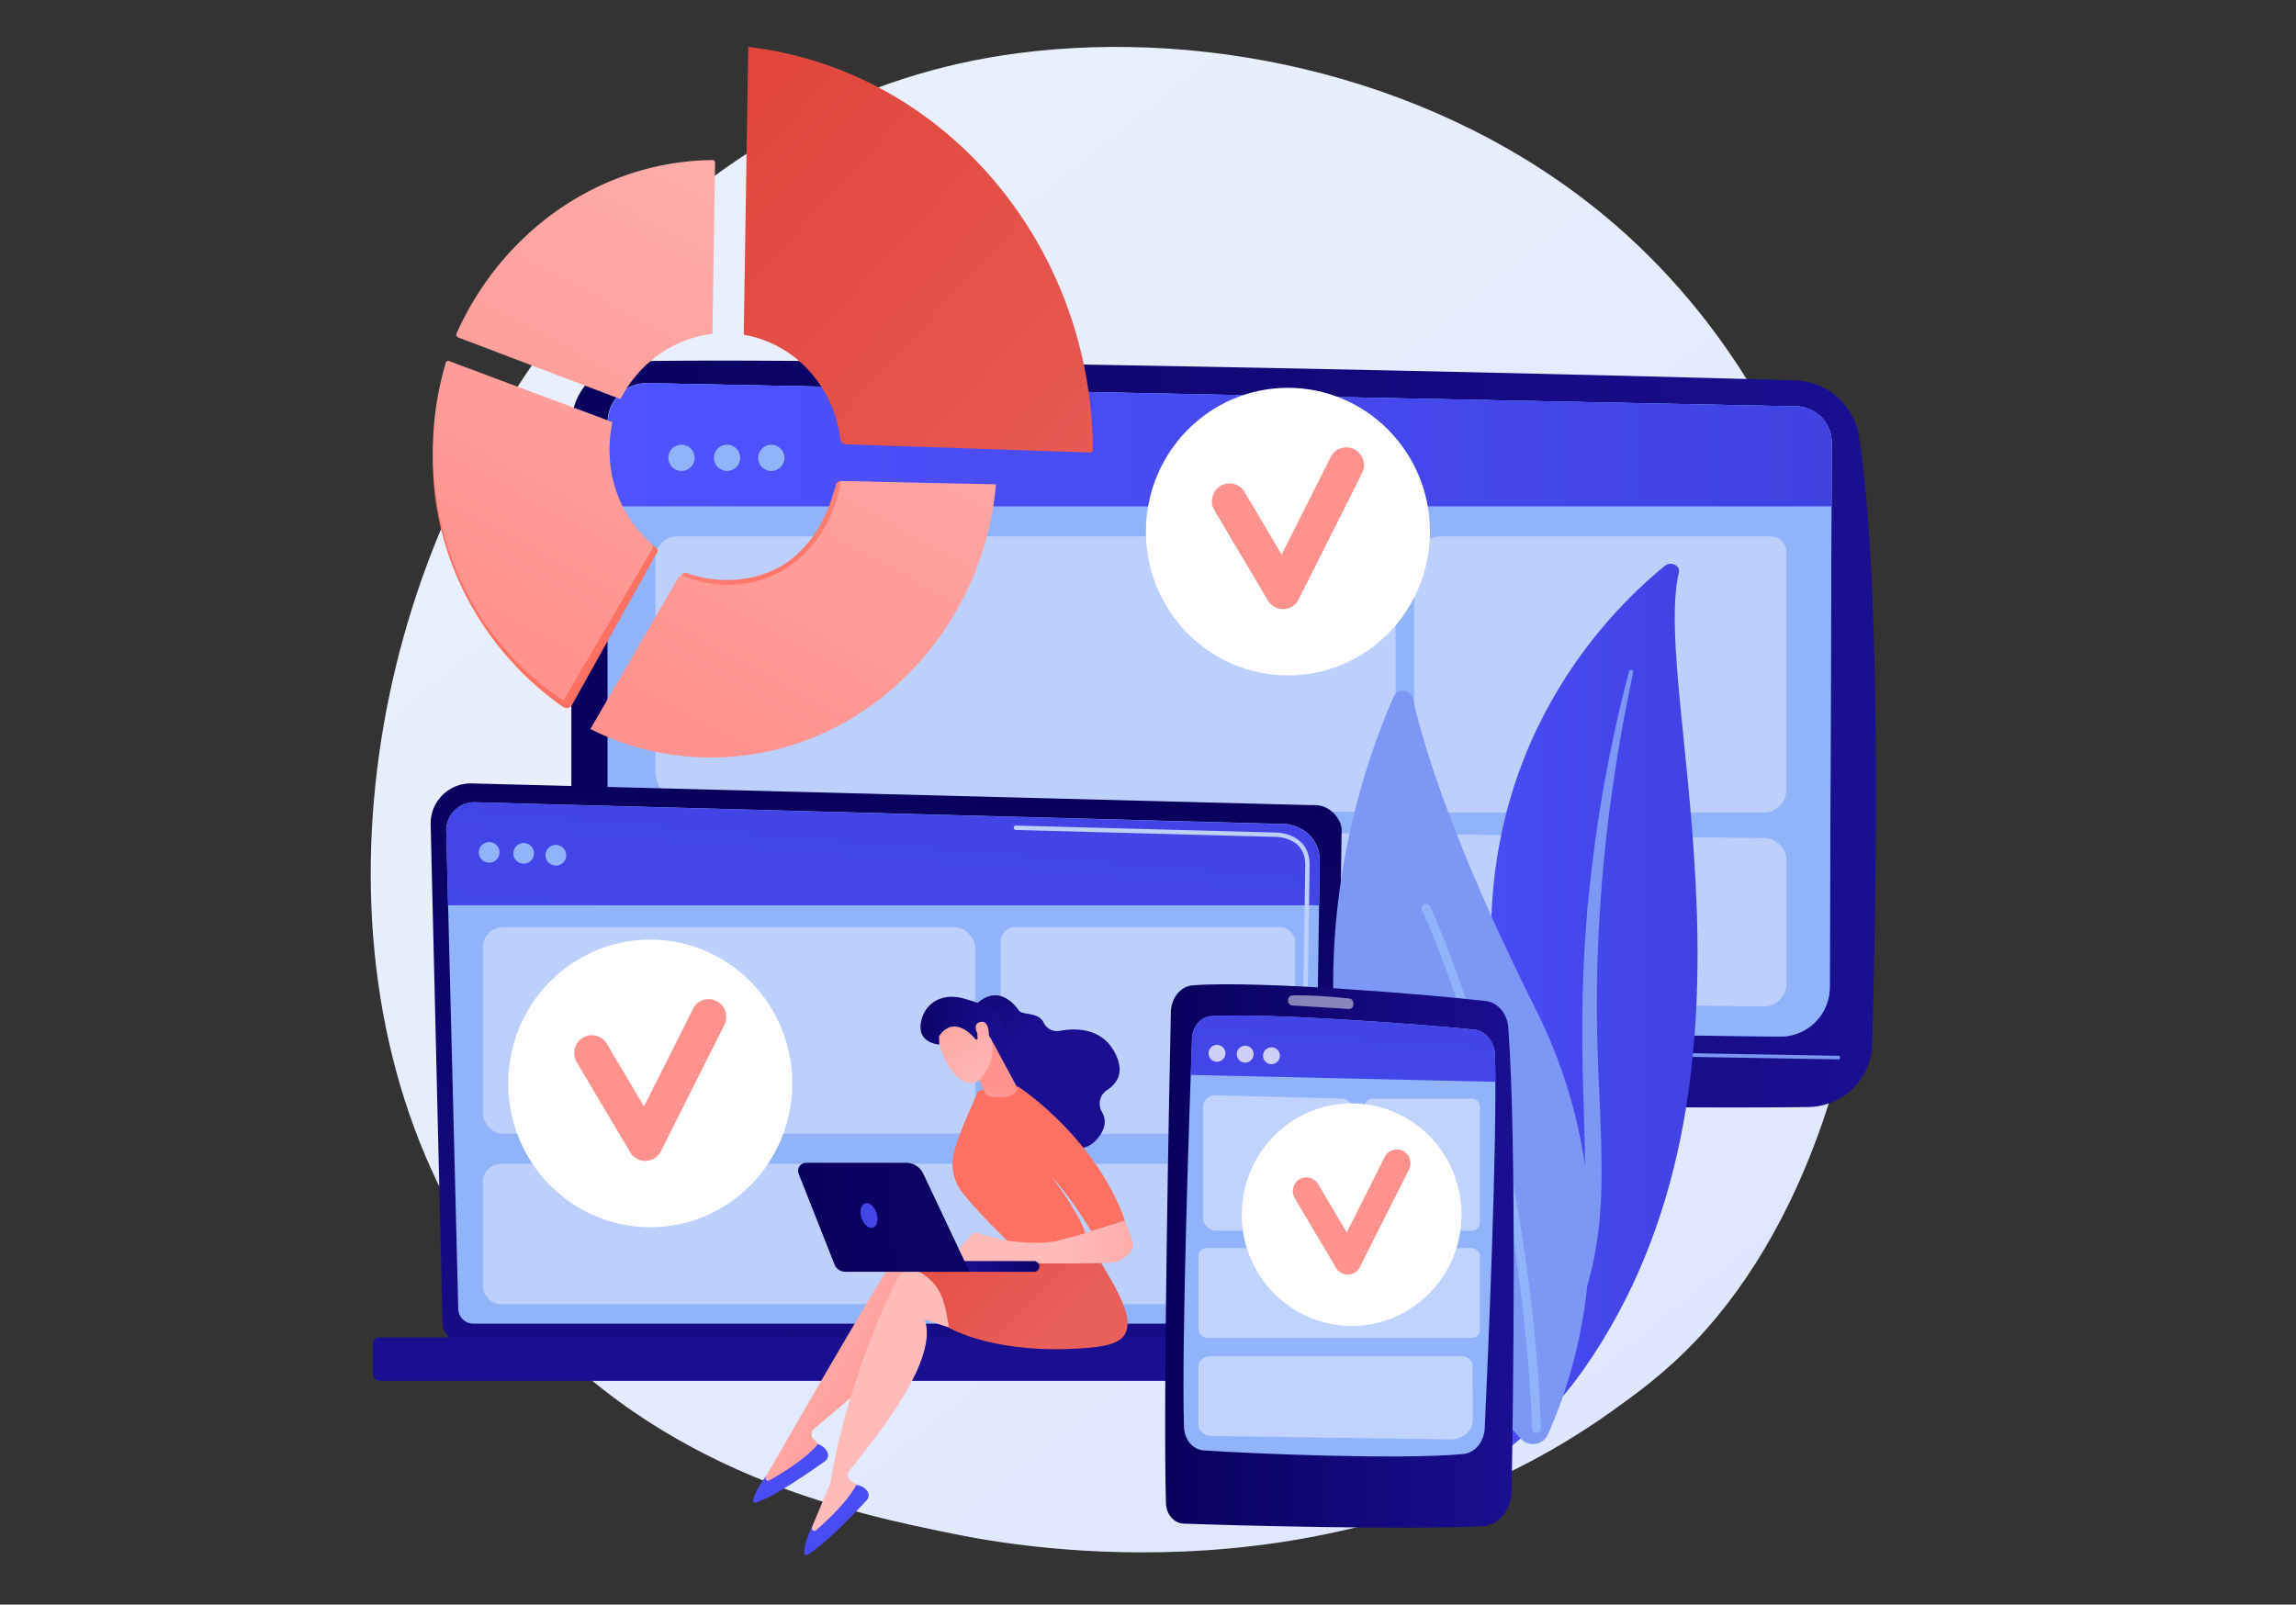 <svg xmlns="http://www.w3.org/2000/svg" xmlns:xlink="http://www.w3.org/1999/xlink" viewBox="0 0 2027.23 1417.13"><rect x="0" y="0" width="2027.23" height="1417.13" fill="#333333" stroke="none"/><defs><style>.cls-1{fill:url(#linear-gradient);}.cls-2{fill:url(#linear-gradient-2);}.cls-3{fill:url(#linear-gradient-3);}.cls-4{fill:url(#linear-gradient-4);}.cls-5{fill:#7d97f4;}.cls-6{fill:url(#linear-gradient-5);}.cls-7{fill:#91b3fa;}.cls-8{fill:url(#linear-gradient-6);}.cls-9{fill:#bdd0fb;}.cls-10{fill:url(#linear-gradient-7);}.cls-11{fill:url(#linear-gradient-8);}.cls-12{fill:url(#linear-gradient-9);}.cls-13,.cls-39,.cls-41,.cls-42{fill:#fff;}.cls-14{fill:url(#linear-gradient-10);}.cls-15{fill:url(#linear-gradient-11);}.cls-16{fill:url(#linear-gradient-12);}.cls-17{fill:url(#linear-gradient-13);}.cls-18{fill:url(#linear-gradient-14);}.cls-19{fill:url(#linear-gradient-15);}.cls-20{fill:url(#linear-gradient-16);}.cls-21{fill:url(#linear-gradient-17);}.cls-22{fill:url(#linear-gradient-18);}.cls-23{fill:url(#linear-gradient-19);}.cls-24{fill:url(#linear-gradient-20);}.cls-25{fill:url(#linear-gradient-21);}.cls-26{fill:url(#linear-gradient-22);}.cls-27{fill:url(#linear-gradient-23);}.cls-28{fill:url(#linear-gradient-24);}.cls-29{fill:url(#linear-gradient-25);}.cls-30{fill:url(#linear-gradient-26);}.cls-31{fill:url(#linear-gradient-27);}.cls-32{fill:url(#linear-gradient-28);}.cls-33{fill:url(#linear-gradient-29);}.cls-34{fill:url(#linear-gradient-30);}.cls-35{fill:url(#linear-gradient-31);}.cls-36{fill:url(#linear-gradient-32);}.cls-37{fill:url(#linear-gradient-33);}.cls-38{fill:url(#linear-gradient-34);}.cls-39{opacity:0.5;}.cls-40{fill:url(#linear-gradient-35);}.cls-41{opacity:0.42;}.cls-42{opacity:0.74;}.cls-43{fill:url(#linear-gradient-36);}.cls-44{fill:none;}</style><linearGradient id="linear-gradient" x1="1822.76" y1="1763.39" x2="639.7" y2="294.1" gradientUnits="userSpaceOnUse"><stop offset="0" stop-color="#dae3fe"></stop><stop offset="1" stop-color="#e9effd"></stop></linearGradient><linearGradient id="linear-gradient-2" x1="1114.05" y1="1252.15" x2="1099.5" y2="964.01" gradientUnits="userSpaceOnUse"><stop offset="0" stop-color="#09005d"></stop><stop offset="1" stop-color="#1a0f91"></stop></linearGradient><linearGradient id="linear-gradient-3" x1="504.47" y1="648.26" x2="1656.32" y2="648.26" xlink:href="#linear-gradient-2"></linearGradient><linearGradient id="linear-gradient-4" x1="1125.93" y1="-20.83" x2="1037.99" y2="1113.98" gradientUnits="userSpaceOnUse"><stop offset="0" stop-color="#53d8ff"></stop><stop offset="1" stop-color="#3840f7"></stop></linearGradient><linearGradient id="linear-gradient-5" x1="1114.95" y1="1143.43" x2="981.07" y2="1437.39" xlink:href="#linear-gradient-2"></linearGradient><linearGradient id="linear-gradient-6" x1="537.04" y1="392.73" x2="1617.28" y2="392.73" gradientUnits="userSpaceOnUse"><stop offset="0" stop-color="#4f52ff"></stop><stop offset="1" stop-color="#4042e2"></stop></linearGradient><linearGradient id="linear-gradient-7" x1="784.85" y1="693.89" x2="771.58" y2="1305.55" xlink:href="#linear-gradient-2"></linearGradient><linearGradient id="linear-gradient-8" x1="788.46" y1="709.97" x2="778.79" y2="1118.7" gradientTransform="translate(1553.71 2400.56) rotate(-180)" xlink:href="#linear-gradient-2"></linearGradient><linearGradient id="linear-gradient-9" x1="701.2" y1="1728.44" x2="795.76" y2="563.82" xlink:href="#linear-gradient-6"></linearGradient><linearGradient id="linear-gradient-10" x1="1137.18" y1="41.9" x2="1137.18" y2="286.32" gradientUnits="userSpaceOnUse"><stop offset="0" stop-color="#febbba"></stop><stop offset="1" stop-color="#ff928e"></stop></linearGradient><linearGradient id="linear-gradient-11" x1="574.14" y1="41.9" x2="574.14" y2="286.32" xlink:href="#linear-gradient-10"></linearGradient><linearGradient id="linear-gradient-12" x1="720.75" y1="-82.66" x2="390.31" y2="525.15" xlink:href="#linear-gradient-10"></linearGradient><linearGradient id="linear-gradient-13" x1="637.42" y1="377.08" x2="702.5" y2="538.58" gradientUnits="userSpaceOnUse"><stop offset="0" stop-color="#ff928e"></stop><stop offset="1" stop-color="#fe7062"></stop></linearGradient><linearGradient id="linear-gradient-14" x1="974.47" y1="55.28" x2="644.03" y2="663.09" xlink:href="#linear-gradient-10"></linearGradient><linearGradient id="linear-gradient-15" x1="801.99" y1="835.81" x2="645.2" y2="654.9" xlink:href="#linear-gradient-13"></linearGradient><linearGradient id="linear-gradient-16" x1="742.17" y1="-71.02" x2="411.73" y2="536.8" xlink:href="#linear-gradient-10"></linearGradient><linearGradient id="linear-gradient-17" x1="640.31" y1="117.12" x2="1069.81" y2="511.13" gradientUnits="userSpaceOnUse"><stop offset="0" stop-color="#e1473d"></stop><stop offset="1" stop-color="#e9605a"></stop></linearGradient><linearGradient id="linear-gradient-18" x1="17569.58" y1="1150.86" x2="17405.61" y2="1244.46" gradientTransform="matrix(-1, 0, 0, 1, 18221.21, 0)" xlink:href="#linear-gradient-10"></linearGradient><linearGradient id="linear-gradient-19" x1="-9138.14" y1="-4960.64" x2="-9150.73" y2="-4767.64" gradientTransform="translate(11062.28 1664.38) rotate(-26.18)" xlink:href="#linear-gradient-6"></linearGradient><linearGradient id="linear-gradient-20" x1="17553.71" y1="1174.21" x2="18114.73" y2="823" gradientTransform="matrix(-1, 0, 0, 1, 18221.21, 0)" xlink:href="#linear-gradient-10"></linearGradient><linearGradient id="linear-gradient-21" x1="-7579.41" y1="-7326.04" x2="-7591.99" y2="-7133.05" gradientTransform="matrix(0.79, -0.61, 0.61, 0.79, 11181.65, 2423.51)" xlink:href="#linear-gradient-6"></linearGradient><linearGradient id="linear-gradient-22" x1="9584.29" y1="1033.35" x2="9449.43" y2="1181.14" gradientTransform="matrix(-1, 0, 0, 1, 10389.51, 0)" xlink:href="#linear-gradient-17"></linearGradient><linearGradient id="linear-gradient-23" x1="-12564.33" y1="-1319.98" x2="-12524.01" y2="-1218.84" gradientTransform="translate(13135.19 -2045.15) rotate(-19.17)" xlink:href="#linear-gradient-2"></linearGradient><linearGradient id="linear-gradient-24" x1="1030.59" y1="826.16" x2="995.21" y2="893.7" xlink:href="#linear-gradient-13"></linearGradient><linearGradient id="linear-gradient-25" x1="-10612.29" y1="1096.92" x2="-10448.95" y2="1096.92" gradientTransform="translate(11551.11)" xlink:href="#linear-gradient-10"></linearGradient><linearGradient id="linear-gradient-26" x1="-12461.93" y1="85.37" x2="-12453.95" y2="26.96" gradientTransform="translate(13295.76 40.18) rotate(-4.11)" xlink:href="#linear-gradient-10"></linearGradient><linearGradient id="linear-gradient-27" x1="-11185.88" y1="-5214.94" x2="-11110.7" y2="-5348.73" gradientTransform="translate(11352.75 -5557.26) rotate(-56.92)" xlink:href="#linear-gradient-10"></linearGradient><linearGradient id="linear-gradient-28" x1="-11169.71" y1="-5331.45" x2="-11132.12" y2="-5237.16" gradientTransform="translate(11352.75 -5557.26) rotate(-56.92)" xlink:href="#linear-gradient-2"></linearGradient><linearGradient id="linear-gradient-29" x1="-11169.88" y1="-5205.95" x2="-11094.7" y2="-5339.74" gradientTransform="translate(11352.75 -5557.26) rotate(-56.92)" xlink:href="#linear-gradient-10"></linearGradient><linearGradient id="linear-gradient-30" x1="-10678.87" y1="667.33" x2="-10764.32" y2="690.74" gradientTransform="translate(11564.43 -99.03) rotate(-2.83)" xlink:href="#linear-gradient-2"></linearGradient><linearGradient id="linear-gradient-31" x1="709.57" y1="1081.28" x2="1478.07" y2="1016.62" xlink:href="#linear-gradient-2"></linearGradient><linearGradient id="linear-gradient-32" x1="838.73" y1="897.65" x2="748.48" y2="1119.79" xlink:href="#linear-gradient-6"></linearGradient><linearGradient id="linear-gradient-33" x1="1208.64" y1="920.74" x2="1498.83" y2="920.74" xlink:href="#linear-gradient-6"></linearGradient><linearGradient id="linear-gradient-34" x1="1028.78" y1="1109.21" x2="1336.53" y2="1109.21" xlink:href="#linear-gradient-2"></linearGradient><linearGradient id="linear-gradient-35" x1="1159.72" y1="1331.32" x2="1192.91" y2="840.23" xlink:href="#linear-gradient-6"></linearGradient><linearGradient id="linear-gradient-36" x1="1193.42" y1="41.9" x2="1193.42" y2="286.32" xlink:href="#linear-gradient-10"></linearGradient></defs><g id="Layer_2" data-name="Layer 2"><g id="Illustration"><path class="cls-1" d="M1497.29,1184c-27.17,28.61-52.88,47.06-73.2,61.64C1185.3,1416.93,902.74,1367,842.69,1354.78c-88.68-18-260.09-52.82-384-198.56C271.18,935.74,300.38,588.37,445.81,359.06,472.41,317.12,612.93,84.33,898.53,47c172.84-22.59,374.32,23,520.23,145.22C1725,448.8,1703.22,967.16,1497.29,1184Z"></path><polygon class="cls-2" points="992.43 925.03 968.26 1141.81 1248.69 1141.81 1212.16 925.03 992.43 925.03"></polygon><path class="cls-3" d="M504.47,375.45V886.32A77.5,77.5,0,0,0,580,963.8c186.6,4.81,839.23,16.48,1016.85,13.86a57,57,0,0,0,56.15-55.4c3.42-118.68,9-404.08-11.6-536.57A58.7,58.7,0,0,0,1585.26,336c-156.35-5-848.17-20.88-1025.72-16.89A56.33,56.33,0,0,0,504.47,375.45Z"></path><path class="cls-4" d="M536.53,373V858.33a44.9,44.9,0,0,0,44.23,44.9l990.51,12.23a43.69,43.69,0,0,0,44.35-43.53l1.66-481a32,32,0,0,0-31.18-32.07L572,338.34A34.63,34.63,0,0,0,536.53,373Z"></path><path class="cls-5" d="M1623.08,935.57h0L536.5,917.06a1.59,1.59,0,1,1,0-3.18l1086.56,18.51a1.59,1.59,0,0,1,0,3.18Z"></path><path class="cls-6" d="M1309.09,1186.16H898.67c-11.15,0-19.52-7.94-17.37-16.46l5.27-20.83c1.58-6.27,8.47-10.86,16.66-11.12l395.66-12.35c8.55-.26,16.12,4.28,18,10.79l9.5,33.17C1328.84,1178,1320.42,1186.16,1309.09,1186.16Z"></path><path class="cls-7" d="M536.53,373V858.33a44.9,44.9,0,0,0,44.23,44.9l990.51,12.23a43.69,43.69,0,0,0,44.35-43.53l1.66-481a32,32,0,0,0-31.18-32.07L572,338.34A34.63,34.63,0,0,0,536.53,373Z"></path><path class="cls-8" d="M1617.08,447.16l.2-56.37a31.91,31.91,0,0,0-31.18-32L572.26,338.32A34.43,34.43,0,0,0,537,373v74.2Z"></path><circle class="cls-7" cx="601.75" cy="404.35" r="11.61" transform="translate(69.96 897.1) rotate(-76.72)"></circle><circle class="cls-7" cx="641.98" cy="404.35" r="11.61" transform="translate(100.95 936.25) rotate(-76.72)"></circle><circle class="cls-7" cx="680.96" cy="404.35" r="11.61" transform="translate(172.76 1011.75) rotate(-80.78)"></circle><path class="cls-9" d="M1556.91,888.92,604.79,875.2a26.47,26.47,0,0,1-26.09-26.47v-95.3a24.18,24.18,0,0,1,24.46-24.18l954.36,10.85a20,20,0,0,1,19.77,20V868.83A20.09,20.09,0,0,1,1556.91,888.92Z"></path><path class="cls-9" d="M1214.13,717.34,605.5,708.58a27.19,27.19,0,0,1-26.8-27.19V493A19.27,19.27,0,0,1,598,473.71h612.11a22.12,22.12,0,0,1,22.12,22.12V699.52A17.82,17.82,0,0,1,1214.13,717.34Z"></path><path class="cls-9" d="M1557.19,717.6h-290a18.55,18.55,0,0,1-18.54-18.55V496.81a23.1,23.1,0,0,1,23.1-23.1h291.57a13.94,13.94,0,0,1,13.93,13.94V697.5A20.1,20.1,0,0,1,1557.19,717.6Z"></path><path class="cls-10" d="M390.76,1169.19a14.08,14.08,0,0,0,14,14h759.51a14.08,14.08,0,0,0,14-14l6.32-436.46c0-7.72-9.09-22.79-25.75-21.66l-742.28-19.2a35.39,35.39,0,0,0-36.31,36.2Z"></path><path class="cls-7" d="M404.62,1155.73A13.33,13.33,0,0,0,417.91,1169H1146a13.33,13.33,0,0,0,13.29-13.29l6-396.23c-.7-23.84-21.6-32.41-34.27-31.91L419.56,708.51A24.88,24.88,0,0,0,394,734Z"></path><rect class="cls-11" x="329.14" y="1181.11" width="895.43" height="38.35" rx="5.65" transform="translate(1553.71 2400.56) rotate(180)"></rect><path class="cls-12" d="M1164.65,799.46l.59-39.7c-.7-23.85-21.6-32.54-34.27-32L419.56,708.57a24.82,24.82,0,0,0-18.21,7.22A25.39,25.39,0,0,0,394,734.24l1.63,65.22Z"></path><path class="cls-13" d="M1151.41,967.49h0a1.94,1.94,0,0,1-1.91-2l.47-32.14a1.94,1.94,0,0,1,1.94-1.91h0a1.94,1.94,0,0,1,1.93,2l-.47,32.14A2,2,0,0,1,1151.41,967.49Z"></path><path class="cls-9" d="M1152.57,888.75h0a2,2,0,0,1-1.92-2l1.81-123.07c0-7.31-2.25-13.15-6.6-17.31-8.1-7.76-21-7.37-21.52-7.34L896.93,733a1.94,1.94,0,0,1-1.89-2,1.86,1.86,0,0,1,2-1.89l227.24,6.1c1.42-.09,15.12-.32,24.25,8.42,5.13,4.92,7.75,11.7,7.79,20.14l-1.8,123.11A2,2,0,0,1,1152.57,888.75Z"></path><rect class="cls-9" x="426.3" y="818.81" width="434.68" height="182.5" rx="17.96"></rect><rect class="cls-9" x="883.65" y="818.81" width="259.92" height="182.5" rx="12.86"></rect><rect class="cls-9" x="426.3" y="1027.86" width="717.28" height="123.88" rx="15.81"></rect><circle class="cls-7" cx="431.91" cy="752.72" r="9.14" transform="translate(-380.28 1058.48) rotate(-80.78)"></circle><circle class="cls-7" cx="462.36" cy="753.61" r="9.14" transform="translate(-397.46 547.67) rotate(-45)"></circle><circle class="cls-7" cx="490.79" cy="755.3" r="9.14" transform="translate(-390.33 568.26) rotate(-45)"></circle><ellipse class="cls-13" cx="1137.18" cy="469.48" rx="125.39" ry="126.99"></ellipse><path class="cls-14" d="M1132.76,537.9a15.48,15.48,0,0,1-13.3-7.62l-47.17-79.52a15.82,15.82,0,0,1,5.31-21.57,15.41,15.41,0,0,1,21.3,5.38l32.74,55.2,43.29-86.11a15.42,15.42,0,0,1,20.87-6.88,15.83,15.83,0,0,1,6.8,21.14l-56,111.4a15.51,15.51,0,0,1-13.29,8.57Z"></path><ellipse class="cls-13" cx="574.14" cy="956.81" rx="125.39" ry="126.99"></ellipse><path class="cls-15" d="M569.72,1025.23a15.48,15.48,0,0,1-13.3-7.62l-47.17-79.52a15.82,15.82,0,0,1,5.31-21.57,15.41,15.41,0,0,1,21.3,5.38l32.74,55.2L611.89,891a15.43,15.43,0,0,1,20.88-6.88,15.82,15.82,0,0,1,6.79,21.14l-56,111.4a15.51,15.51,0,0,1-13.29,8.57Z"></path><path class="cls-16" d="M547.84,352.44C564,321,594.09,298.89,629,294.93l2.39-151.23a2.3,2.3,0,0,0-2.32-2.34c-98.53,1.06-185.47,62.39-226,153.22a2.54,2.54,0,0,0,1.42,3.39Z"></path><path class="cls-17" d="M742.54,424.9a4.52,4.52,0,0,0-4.44,3.16c-1.69,5.41-4.78,15.78-5.29,17.1a138.15,138.15,0,0,1-8.73,18.55,102,102,0,0,1-24.17,29.16c-25.06,20.29-61.09,24.06-91.14,14-.86-.29-1.71-.59-2.55-.91a3.36,3.36,0,0,0-4.13,1.53L526.32,645.7c36.79,18.45,71.42,23.27,114.86,20.49C767.39,658.1,866.5,555.62,877.5,428.54Z"></path><path class="cls-18" d="M742.54,424.9c-8.22,50.43-45.49,89.83-96.13,91.55-14.25.48-31.25-2.83-43.74-7.89a2.85,2.85,0,0,0-3.51,1.22l-77.88,134a236.7,236.7,0,0,0,121.78,24.7c126.22-8.09,225.33-113.68,236.33-240.77Z"></path><path class="cls-19" d="M505,622.61l75.42-135.26a2.29,2.29,0,0,0-.54-2.86c-23.21-19.55-41.77-45.76-41.77-79.76,0-8.38-3.72-20.58-2-28.45L394.31,325.57a275.7,275.7,0,0,0-12.12,81.1c0,91.3,48.5,171.59,115.11,217.75A5.37,5.37,0,0,0,505,622.61Z"></path><path class="cls-20" d="M497.5,618.77l78.15-133.59a4.11,4.11,0,0,0-.82-5.16c-22.42-19.71-36.68-49.35-36.68-82.79a115.58,115.58,0,0,1,2.6-24.43L396.43,318.85a2.12,2.12,0,0,0-2.78,1.38,275.8,275.8,0,0,0-11.46,78.93C382.19,492.68,428.39,573.21,497.5,618.77Z"></path><path class="cls-21" d="M656.67,295.65c44.73,7.48,79.42,45.15,85.3,92.22a5.15,5.15,0,0,0,4.93,4.53l216.36,7.25c.67-.65,1-1,1.7-1.65-.67-181-130.45-336.06-304.3-356.59Z"></path><path class="cls-22" d="M676.57,1303.44c.19-.08,104.19-182.21,118.25-199.35a10.89,10.89,0,0,1,9.72-3.91l29,3.46,34.11,73.78-56.82-33.09c5.62,38.88-67.36,96.66-92.39,117.75a5.75,5.75,0,0,0-.46,8.37l10,10.46c-16.41,16.63-35.34,27.31-56.71,32.25Z"></path><path class="cls-23" d="M722.22,1275.26s6.38,2.07,8.54,7.75a6.48,6.48,0,0,1-2.44,7.48c-10.5,7.53-45.15,31.82-61.13,36.58a1.81,1.81,0,0,1-2.26-2.13c.82-3.72,3.47-11.13,12-22l-.77,1.55a2.22,2.22,0,0,0,3.08,2.93C690,1301.4,711.73,1288.19,722.22,1275.26Z"></path><path class="cls-24" d="M717.08,1348.14c.17-.11,15.78-37.71,15.95-37.82,14.31-87.1,49.21-161.7,59.51-181.33a10.88,10.88,0,0,1,8.73-5.8l29.13-2.49,48.33,65.35-62.34-20.9c13.38,36.93-46.4,108.29-66.65,134a5.76,5.76,0,0,0,1.25,8.3l11.9,8.22c-12.7,19.6-29.08,33.89-49,43Z"></path><path class="cls-25" d="M756.09,1311.31s6.66.73,9.93,5.85a6.51,6.51,0,0,1-.88,7.83c-8.76,9.5-37.77,40.29-52.47,48.19a1.8,1.8,0,0,1-2.64-1.63c.05-3.8,1.15-11.6,7.32-24l-.43,1.67a2.22,2.22,0,0,0,3.6,2.25C729.77,1343.43,748.42,1326.09,756.09,1311.31Z"></path><path class="cls-26" d="M966.75,1106.94s26.35,39.19,28.51,57.07-7.29,24.06-34.87,26.34c-82.07,6.79-122.53-17.81-122.53-17.81-5.61-35.8-9.61-44.91-56.5-64.37,0,0,59.31,4.71,71.24.08S966.75,1106.94,966.75,1106.94Z"></path><path class="cls-27" d="M861.67,887.35s18.35-21.71,37.86,4.93c3.54,4.83,17.11.85,22.09,11a12.83,12.83,0,0,0,13.83,7.12c14.24-2.63,37.51-2.85,49,19.46,8.77,17,2,27-6.77,32.68a14.38,14.38,0,0,0-4.84,19.26c3.73,6.34,4.44,14.93-5.21,25.27-21.61,23.16-64.39-14.7-64.39-14.7l-34-80.26Z"></path><path class="cls-28" d="M895.48,1101.75s-30.68-29.22-45.79-48.57a41.1,41.1,0,0,1-7-37c6.9-23.23,19.15-47.29,20.27-51,1.71-5.74,36.12-5.5,36.12-5.5s67.7,43.94,94.31,118.37l-29.88,9.31s-17.68-29.66-35.14-48.52c0,0,30.22,39.93,31.28,56.27Z"></path><path class="cls-29" d="M837,1113.28l23.06-25.09,26.62,7.17s31,4.81,48.82,0l17.76-4.8,40.16-12.51,6.3,17.83a10.73,10.73,0,0,1-3.92,12.32,69.84,69.84,0,0,1-10.14,6.32c-5.29,2.31-121.8.73-121.8.73Z"></path><path class="cls-30" d="M875.48,918.31l23.13,43c-1.53,9.39-25.17,9.66-28.82,4.05a5.56,5.56,0,0,1-.73-1.9l-13.83-28.73c-.59-2.8,7.09-12.24,9.61-13.59l9.2-4.89C877.57,914.37,862.81,914.22,875.48,918.31Z"></path><path class="cls-31" d="M828.68,908.22s-2.61,14.53,8.81,33,22.79,17.64,28.57,11,12.7-17.56,9.55-36S832.63,889.69,828.68,908.22Z"></path><path class="cls-32" d="M861.78,918.29S843.29,894,829.1,915.18l.24,7.31s-18.46-.86-16.46-17.88,17.07-28.63,38-22.82S884,894.22,886.3,908.73s-9.48,12.13-9.48,12.13-4.52-10-10-10.69-3.49,7.23-3.49,7.23Z"></path><path class="cls-33" d="M866,917.64s-9.58-12.43-.86-15,8.39,12.18,7.82,17.67Z"></path><path class="cls-34" d="M913.34,1123.21h-.24L807,1123.1a4.75,4.75,0,1,1,0-9.49l106.05.11a4.75,4.75,0,0,1,.23,9.49Z"></path><path class="cls-35" d="M711.71,1026.92H800a16.81,16.81,0,0,1,15.22,9.65l40.84,86.58H746.33a10.23,10.23,0,0,1-9.52-6.47l-31.66-80.11A7.06,7.06,0,0,1,711.71,1026.92Z"></path><path class="cls-36" d="M773.93,1071.31c1.92,6,.5,11.72-3.16,12.9s-8.17-2.69-10.09-8.63-.5-11.73,3.16-12.9S772,1065.37,773.93,1071.31Z"></path><path class="cls-37" d="M1482.36,505.5c1.42-6.05-7.09-10.08-12.31-5.85-53,43-180.21,171.55-148.5,396.3,39.79,282-28.23,384.87-112.91,447.63,0,0,116.29-29.51,189.45-133.92C1577.71,953.32,1457.07,613.16,1482.36,505.5Z"></path><path class="cls-5" d="M1442.06,593.57c-6.63,31.4-12.53,62.88-17.1,94.51q-7.12,47.4-10.89,95.08c-2.35,31.77-4,63.58-4.11,95.39-.26,31.82,1.07,63.61,2.52,95.52,1.25,31.9,2.72,64,.39,96.39s-9.1,64.87-22.59,95.41c-3.37,7.61-6.91,15.2-10.94,22.53-3.88,7.4-8.13,14.65-12.53,21.84a344.61,344.61,0,0,1-30,41.32c-22.38,26.25-49.37,49.53-79.11,69.23a7.92,7.92,0,0,1-10-1.14,5.61,5.61,0,0,1,1.15-8.53l0,0c7.08-5,14.08-10,20.79-15.28,3.41-2.6,6.68-5.32,10-8s6.54-5.44,9.64-8.3a343.79,343.79,0,0,0,86.31-118.41,278.35,278.35,0,0,0,15-45,307.61,307.61,0,0,0,7.22-46.57c2.55-31.41,1.4-63.23.41-95.13s-1.62-64-.78-96.05q.55-24,2.11-48c.47-8,1.11-16,1.74-24s1.48-16,2.33-23.94q5.15-47.85,13.72-95.31c5.89-31.6,12.76-63,21-94.22a2,2,0,0,1,2.3-1.25A1.69,1.69,0,0,1,1442.06,593.57Z"></path><path class="cls-5" d="M1343.13,1270.88a14.37,14.37,0,0,0,23.52-4c23.24-51.3,75.82-202.28-11-376.23-73.34-146.88-99.14-233.5-108.13-273.63a9,9,0,0,0-17-1.66C1191.72,703.14,1089.46,1001.74,1343.13,1270.88Z"></path><path class="cls-7" d="M1355.84,1265.47a4.9,4.9,0,0,0,.77.06,4,4,0,0,0,3.93-4c0-2.49-4.9-251.85-97.64-460.69a4,4,0,1,0-7.28,3.24c92.06,207.32,96.91,455.1,97,457.57A4,4,0,0,0,1355.84,1265.47Z"></path><path class="cls-38" d="M1033.81,893.72c-1.62,76.46-6.88,340.21-4.37,433.67.27,9.9,7,17.85,15.52,18.17,41.86,1.6,195.32,5.67,263.79,2.31,14.26-.7,25.6-14.22,25.9-30.91,1.42-80.26,4.56-306-2.9-409.4-.9-12.39-9.21-22.25-19.78-23.49-45.59-5.33-199.71-18.38-258.87-13.89C1042.43,871,1034.08,881.22,1033.81,893.72Z"></path><path class="cls-7" d="M1052.49,917.18c-2.25,61.72-9.36,267-7.11,343,.33,11.1,7.81,20.07,17.28,20.72,39,2.67,172.12,8.56,229.34,3.2,10.3-1,18.39-10.72,18.94-22.79,2.9-63,11.23-254.14,9.07-329.21-.35-12-8.28-21.76-18.48-22.83-42.2-4.43-183.64-15-232.26-11.87C1060.14,897.93,1052.88,906.49,1052.49,917.18Z"></path><path class="cls-39" d="M1137.26,883.55h0a4.17,4.17,0,0,0,3.57,4.4c9.89.6,37.74,2.32,50.19,3.16,2.45.17,4.38-2.41,3.91-5.23l-.08-.49a4,4,0,0,0-3.35-3.55c-8.41-.9-33.8-3.41-50.63-2.7C1138.85,879.22,1137.26,881.18,1137.26,883.55Z"></path><path class="cls-40" d="M1320.35,955.41c0-8.3-.15-16.45-.34-23.28-.35-12-8.28-21.8-18.48-22.87-42.2-4.43-183.64-15-232.26-11.9-9.13.59-16.39,9.22-16.78,19.91-.35,9.57-.6,17.11-1.13,32.05Z"></path><path class="cls-41" d="M1183.94,1086.94h-110a12,12,0,0,1-11.77-12.12V978.23A10.73,10.73,0,0,1,1073,967.34l111,2.73a11.43,11.43,0,0,1,11,11.58v93.9A11.23,11.23,0,0,1,1183.94,1086.94Z"></path><path class="cls-41" d="M1211.73,970.34h87.93a7.06,7.06,0,0,1,7.06,7.06v102a7.53,7.53,0,0,1-7.53,7.53h-85.48a9,9,0,0,1-9-9V977.35A7,7,0,0,1,1211.73,970.34Z"></path><path class="cls-41" d="M1064.71,1102.24h234.45a7.56,7.56,0,0,1,7.56,7.56v64.56a7.24,7.24,0,0,1-7.24,7.24H1066.23a8,8,0,0,1-8-8v-64.85A6.5,6.5,0,0,1,1064.71,1102.24Z"></path><path class="cls-41" d="M1281,1271.19l-211.52-3c-6.27-.09-11.31-4.66-11.31-10.27v-51.21c0-4.94,4.48-8.94,10-8.94h222.53c5.28,0,9.56,3.82,9.57,8.54l.14,47.68C1300.4,1263.61,1291.65,1271.33,1281,1271.19Z"></path><circle class="cls-42" cx="1074.53" cy="930.24" r="7.47" transform="translate(-274.2 482.01) rotate(-22.5)"></circle><circle class="cls-42" cx="1099.42" cy="930.96" r="7.47" transform="translate(-336.28 1050.08) rotate(-45)"></circle><circle class="cls-42" cx="1122.64" cy="932.35" r="7.47" transform="translate(-271.34 500.59) rotate(-22.5)"></circle><ellipse class="cls-13" cx="1193.42" cy="1072.7" rx="97.02" ry="98.27"></ellipse><path class="cls-43" d="M1190,1125.65a12,12,0,0,1-10.3-5.9l-36.5-61.53a12.26,12.26,0,0,1,4.11-16.69,11.92,11.92,0,0,1,16.48,4.16l25.34,42.72,33.5-66.64a11.93,11.93,0,0,1,16.15-5.32,12.25,12.25,0,0,1,5.26,16.36L1200.7,1119a12,12,0,0,1-10.28,6.64Z"></path><rect class="cls-44" width="2027.23" height="1417.13"></rect></g></g></svg>